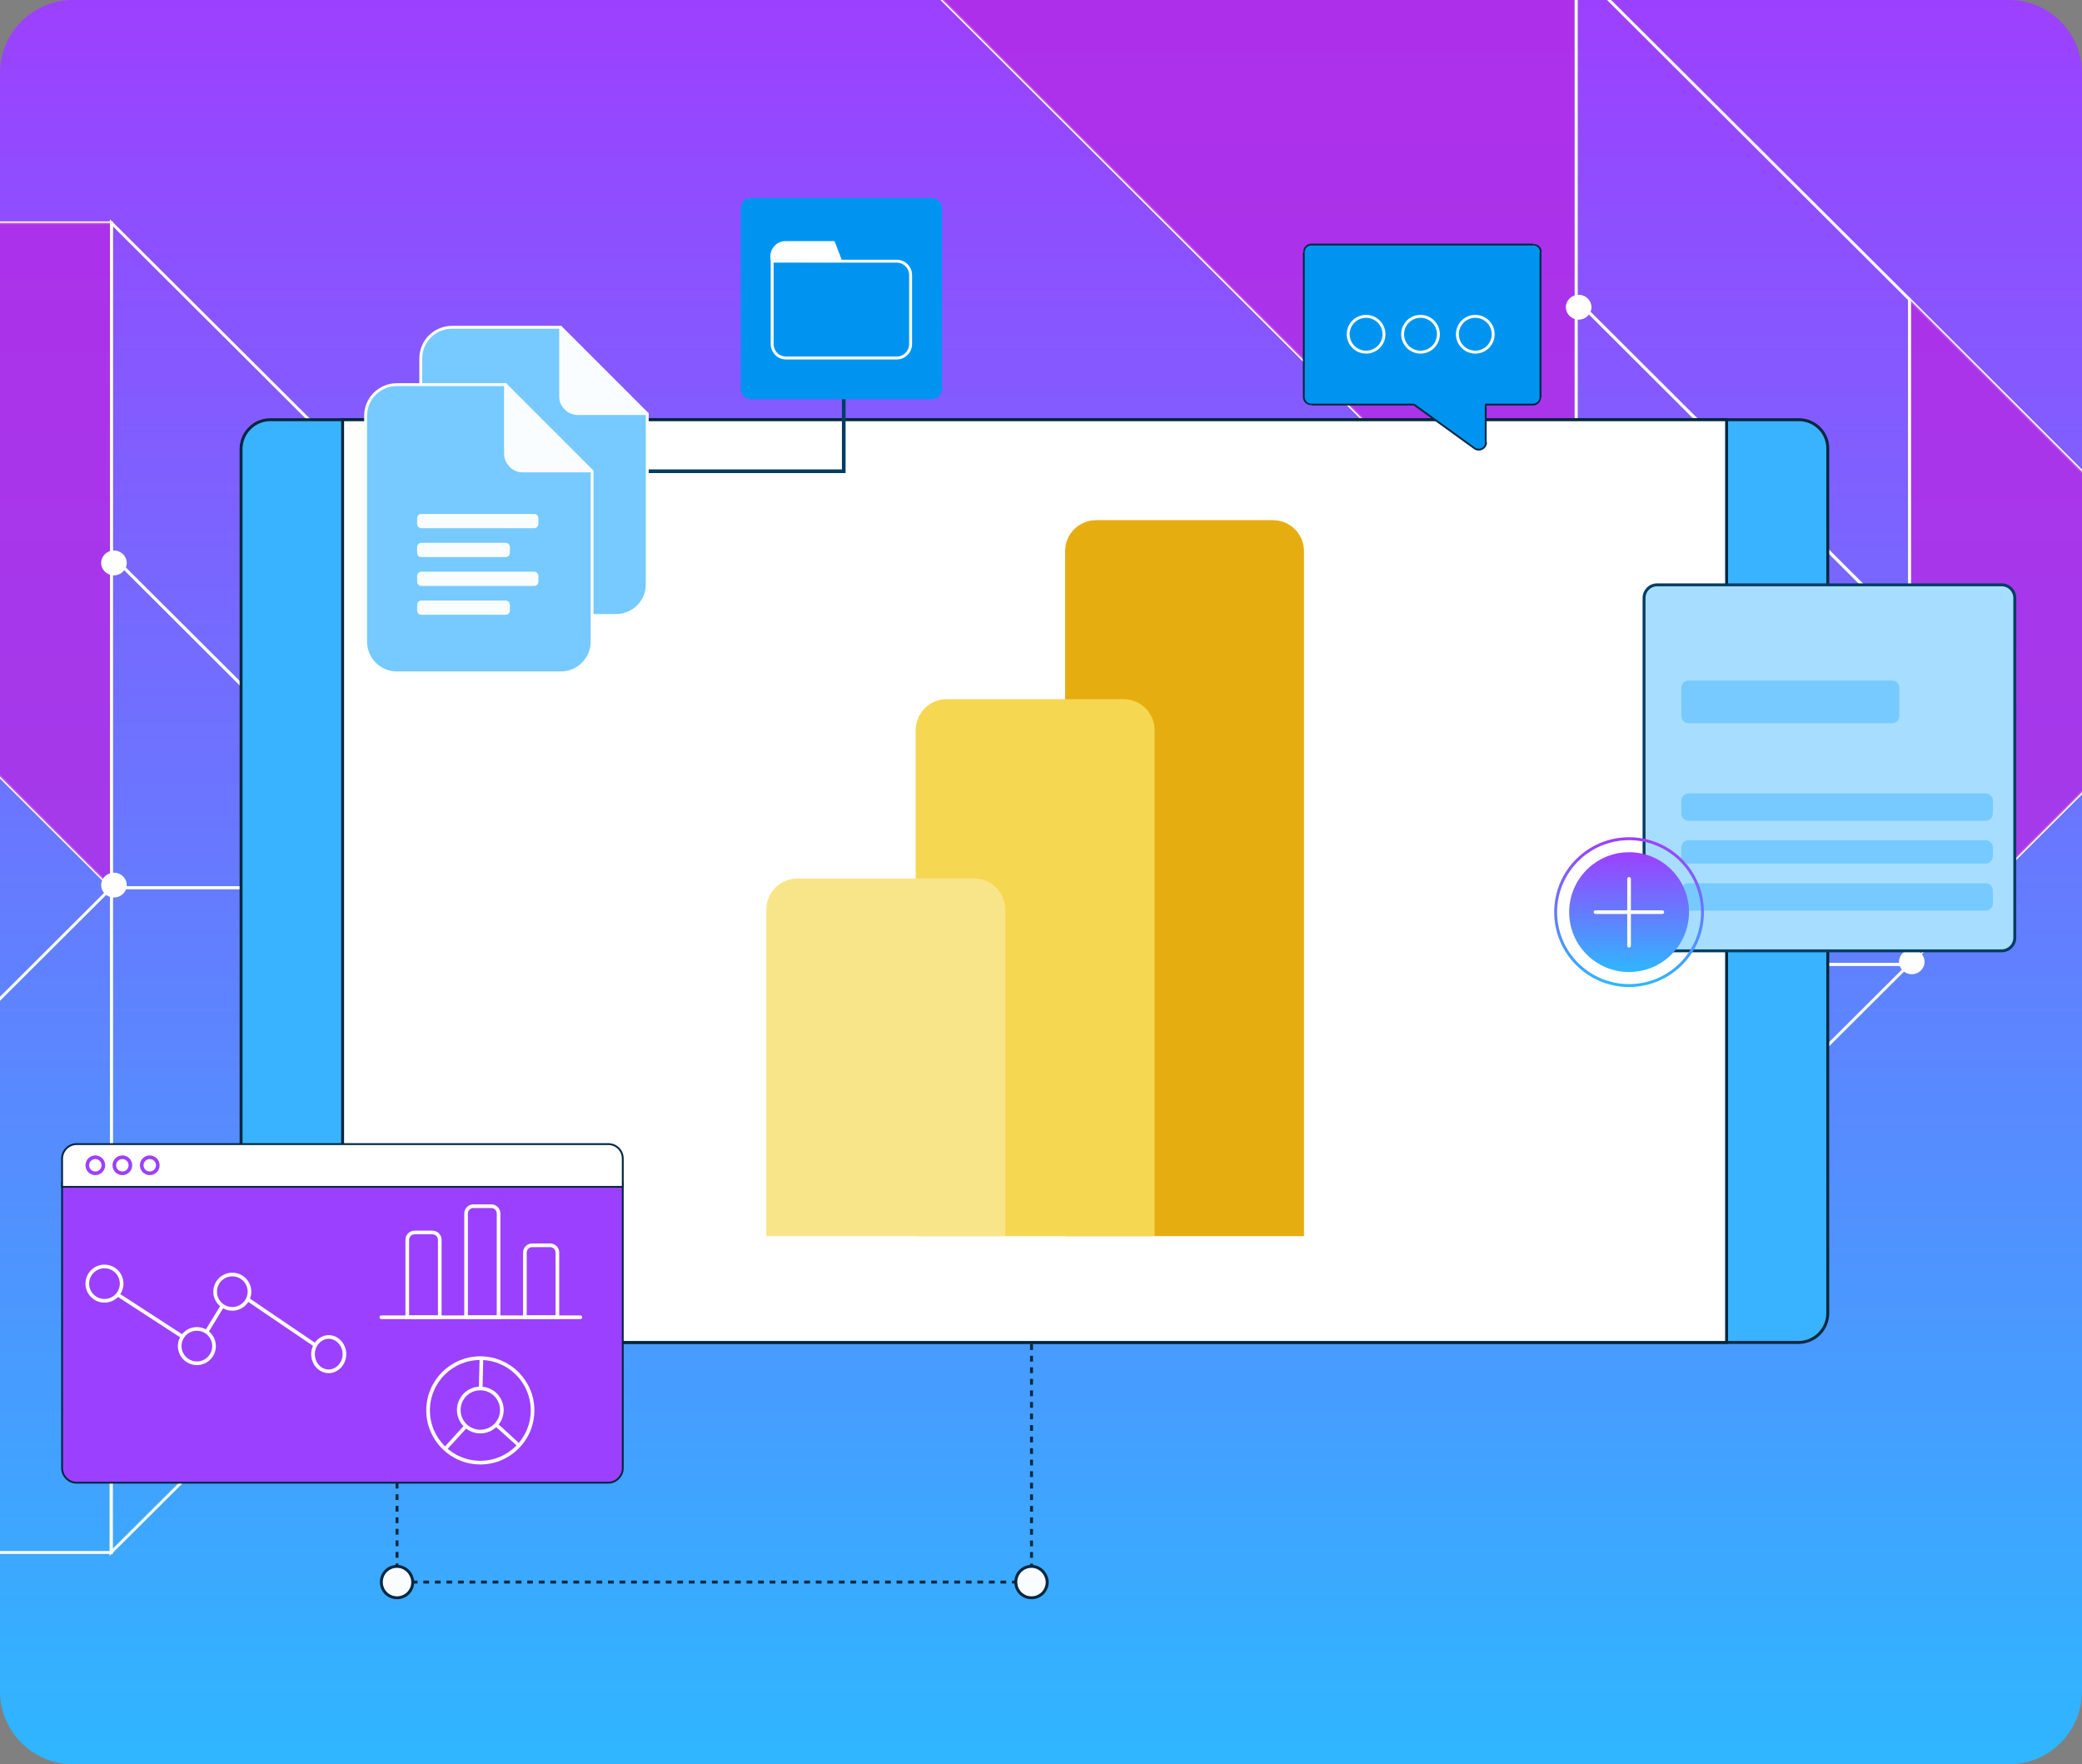 <svg xmlns="http://www.w3.org/2000/svg" xmlns:xlink="http://www.w3.org/1999/xlink" id="Capa_1" x="0px" y="0px" viewBox="0 0 570 483" style="enable-background:new 0 0 570 483;" xml:space="preserve"><rect x="0" y="0" width="570" height="483" fill="#808080" stroke="none"/><style type="text/css">	.st0{clip-path:url(#SVGID_2_);}	.st1{fill:url(#SVGID_3_);}	.st2{fill:none;stroke:#FAFDFF;stroke-width:0.8;}	.st3{opacity:0.8;}	.st4{fill-rule:evenodd;clip-rule:evenodd;fill:#B32BE5;}	.st5{fill:#FFFFFF;}	.st6{fill:#39B3FF;stroke:#00273F;stroke-width:0.8;}	.st7{fill:#FFFFFF;stroke:#00273F;stroke-width:0.8;}	.st8{fill:#9C40FF;stroke:#00273F;stroke-width:0.5;}	.st9{fill:#FFFFFF;stroke:#00273F;stroke-width:0.5;}	.st10{fill:none;stroke:#FFFFFF;stroke-miterlimit:10;}	.st11{fill:#9C40FF;stroke:#FFFFFF;}	.st12{fill:#9C40FF;stroke:#FFFFFF;stroke-width:1;stroke-miterlimit:4;}	.st13{fill:#FFFFFF;stroke:#9C40FF;}	.st14{fill:none;stroke:#FFFFFF;}	.st15{fill:none;stroke:#FFFFFF;stroke-linecap:round;}	.st16{fill:#A7DDFF;stroke:#003D63;stroke-width:0.8;}	.st17{fill:#76CAFF;}	.st18{fill:none;stroke:#00273F;stroke-width:0.8;stroke-dasharray:1.58,1.58;}	.st19{fill:#FAFDFF;stroke:#00273F;stroke-width:0.8;stroke-miterlimit:10;}	.st20{fill:none;stroke:#003D63;stroke-miterlimit:10;}	.st21{fill:#0094F1;}	.st22{fill:#FFFFFF;stroke:#FFFFFF;stroke-width:0.8;}	.st23{fill:none;stroke:#FFFFFF;stroke-width:0.8;}	.st24{fill:#76CAFF;stroke:#FAFDFF;stroke-width:0.8;stroke-linejoin:round;}	.st25{fill:#FAFDFF;stroke:#FAFDFF;stroke-width:0.8;stroke-linejoin:round;}	.st26{fill:#FAFDFF;}	.st27{fill:none;stroke:url(#SVGID_4_);stroke-width:0.8;}	.st28{fill:url(#SVGID_5_);}	.st29{fill-rule:evenodd;clip-rule:evenodd;fill:#0094F1;}	.st30{fill:#00273F;}	.st31{fill:url(#SVGID_6_);}	.st32{fill:url(#SVGID_7_);}	.st33{fill:url(#SVGID_8_);}</style><g>	<g>		<defs>			<path id="SVGID_1_" d="M20,0h530c11,0,20,9,20,20v443c0,11-9,20-20,20H20c-11,0-20-9-20-20V20C0,9,9,0,20,0z"></path>		</defs>		<clipPath id="SVGID_2_">			<use xlink:href="#SVGID_1_" style="overflow:visible;"></use>		</clipPath>		<g class="st0">							<linearGradient id="SVGID_3_" gradientUnits="userSpaceOnUse" x1="285" y1="358" x2="285" y2="841" gradientTransform="matrix(1 0 0 1 0 -358)">				<stop offset="0" style="stop-color:#9C40FF"></stop>				<stop offset="1" style="stop-color:#2FB6FF"></stop>			</linearGradient>			<path class="st1" d="M20,0h530c11,0,20,9,20,20v443c0,11-9,20-20,20H20c-11,0-20-9-20-20V20C0,9,9,0,20,0z"></path>			<path class="st2" d="M431.5,173v91h91.3v-91H431.5z"></path>			<path class="st2" d="M522.8,264V82l91.2,91L522.8,264z"></path>			<g class="st3">				<path class="st4" d="M522.8,264V82l91.2,91L522.8,264z"></path>			</g>			<path class="st2" d="M431.5,173L249-9h182.5V173z"></path>			<g class="st3">				<path class="st4" d="M431.5,173L249-9h182.5V173z"></path>			</g>			<path class="st2" d="M522.7,264l-91.3,91v-91H522.7z"></path>			<path class="st2" d="M431.5-9l91.3,91v91l-91.3-91V-9z"></path>			<path class="st2" d="M431.5,82l91.2,91h-91.2V82z"></path>			<path class="st2" d="M431.5,355V173L249,355H431.5z"></path>			<ellipse class="st5" cx="523.4" cy="172.3" rx="3.5" ry="3.4"></ellipse>			<ellipse class="st5" cx="523.4" cy="263.3" rx="3.5" ry="3.4"></ellipse>			<ellipse class="st5" cx="432.2" cy="84.1" rx="3.5" ry="3.4"></ellipse>			<ellipse class="st5" cx="432.2" cy="172.3" rx="3.5" ry="3.4"></ellipse>			<ellipse class="st5" cx="432.2" cy="263.3" rx="3.5" ry="3.4"></ellipse>			<path class="st2" d="M30.5,243v91h91.3v-91H30.5z"></path>			<path class="st2" d="M121.8,334V152l91.2,91L121.8,334z"></path>			<g class="st3">				<path class="st4" d="M121.8,334V152l91.2,91L121.8,334z"></path>			</g>			<path class="st2" d="M30.5,243L-152,61H30.5V243z"></path>			<g class="st3">				<path class="st4" d="M30.5,243L-152,61H30.5V243z"></path>			</g>			<path class="st2" d="M121.7,334l-91.3,91v-91H121.7z"></path>			<path class="st2" d="M30.5,61l91.3,91v91l-91.3-91V61z"></path>			<path class="st2" d="M30.5,152l91.2,91H30.5V152z"></path>			<path class="st2" d="M30.5,425V243L-152,425H30.5z"></path>			<ellipse class="st5" cx="122.4" cy="242.3" rx="3.5" ry="3.4"></ellipse>			<ellipse class="st5" cx="122.4" cy="333.3" rx="3.5" ry="3.4"></ellipse>			<ellipse class="st5" cx="31.2" cy="154.1" rx="3.5" ry="3.4"></ellipse>			<ellipse class="st5" cx="31.2" cy="242.3" rx="3.5" ry="3.4"></ellipse>			<ellipse class="st5" cx="31.2" cy="333.3" rx="3.5" ry="3.4"></ellipse>			<path class="st6" d="M492.5,114.9H74c-4.4,0-8,3.6-8,8v236.6c0,4.4,3.6,8,8,8h418.4c4.4,0,8-3.6,8-8V122.9     C500.5,118.5,496.9,114.9,492.5,114.9z"></path>			<path class="st7" d="M472.7,114.9H93.8v252.6h378.9V114.9z"></path>			<path class="st8" d="M170.5,323.8H17v78.1c0,2.2,1.8,4,4,4h145.5c2.2,0,4-1.8,4-4V323.8z"></path>			<path class="st9" d="M166.5,313.2H21c-2.2,0-4,1.8-4,4v7.7h153.5v-7.7C170.5,314.9,168.7,313.2,166.5,313.2z"></path>			<path class="st10" d="M31.6,354l22.5,14.6l9.6-15.7L88.9,370"></path>			<circle class="st11" cx="28.6" cy="351.4" r="4.7"></circle>			<circle class="st11" cx="53.9" cy="368.5" r="4.7"></circle>							<ellipse transform="matrix(1 -5.100465e-03 5.100465e-03 1 -1.803 0.329)" class="st12" cx="63.6" cy="353.6" rx="4.7" ry="4.7"></ellipse>			<path class="st11" d="M94.3,370.7c0,2.6-2,4.7-4.3,4.7c-2.4,0-4.3-2.1-4.3-4.7s2-4.7,4.3-4.7S94.3,368.1,94.3,370.7z"></path>			<circle class="st13" cx="26.1" cy="319" r="2.2"></circle>			<circle class="st13" cx="33.5" cy="319" r="2.2"></circle>			<circle class="st13" cx="41" cy="319" r="2.2"></circle>			<g>				<path class="st5" d="M131.3,372.1l-0.2,7.9c0.3,0,0.7,0,1,0l0.2-7.8C132,372.2,131.7,372.2,131.3,372.1z"></path>				<path class="st5" d="M126.9,390.4l-5.1,5.6c0.2,0.2,0.3,0.6,0.5,0.9l5.3-5.8C127.3,390.8,127.1,390.6,126.9,390.4z"></path>				<path class="st5" d="M142.7,395.6l-6.9-6.3c-0.2,0.3-0.4,0.6-0.5,0.9l6.8,6.1L142.7,395.6z"></path>			</g>			<circle class="st14" cx="131.5" cy="386.1" r="14.3"></circle>			<circle class="st11" cx="131.5" cy="386" r="5.9"></circle>			<path class="st11" d="M111.5,339.4c0-1.1,0.9-2,2-2h4.9c1.1,0,2,0.9,2,2v21.2h-8.9V339.4z"></path>			<path class="st11" d="M127.6,332.2c0-1.1,0.9-2,2-2h4.9c1.1,0,2,0.9,2,2v28.4h-8.9V332.2z"></path>			<path class="st11" d="M143.7,342.9c0-1.1,0.9-2,2-2h4.9c1.1,0,2,0.9,2,2v17.7h-8.9V342.9z"></path>			<path class="st15" d="M104.4,360.6h54.5"></path>			<path class="st16" d="M453.7,160.1H548c2,0,3.6,1.6,3.6,3.6v93c0,2-1.6,3.6-3.6,3.6h-94.3c-2,0-3.6-1.6-3.6-3.6v-93     C450.1,161.7,451.7,160.1,453.7,160.1z"></path>			<path class="st17" d="M462.3,186.3H518c1.1,0,2,0.9,2,2v7.7c0,1.1-0.9,2-2,2h-55.7c-1.1,0-2-0.9-2-2v-7.7     C460.3,187.2,461.2,186.3,462.3,186.3z"></path>			<path class="st17" d="M462.3,241.8h81.3c1.1,0,2,0.9,2,2v3.5c0,1.1-0.9,2-2,2h-81.3c-1.1,0-2-0.9-2-2v-3.5     C460.3,242.6,461.2,241.8,462.3,241.8z"></path>			<path class="st17" d="M462.3,230h81.3c1.1,0,2,0.9,2,2v2.4c0,1.1-0.9,2-2,2h-81.3c-1.1,0-2-0.9-2-2V232     C460.3,230.9,461.2,230,462.3,230z"></path>			<path class="st17" d="M462.3,217.2h81.3c1.1,0,2,0.9,2,2v3.5c0,1.1-0.9,2-2,2h-81.3c-1.1,0-2-0.9-2-2v-3.5     C460.3,218.1,461.2,217.2,462.3,217.2z"></path>			<path class="st18" d="M281.8,433.1H112.9"></path>			<path class="st18" d="M108.7,405.9v22.9"></path>			<path class="st18" d="M282.4,368v60.7"></path>			<path class="st19" d="M282.4,428.8c-2.4,0-4.3,1.9-4.3,4.3s1.9,4.3,4.3,4.3s4.3-1.9,4.3-4.3C286.6,430.7,284.7,428.8,282.4,428.8     z"></path>			<path class="st19" d="M108.7,428.8c-2.4,0-4.3,1.9-4.3,4.3s1.9,4.3,4.3,4.3s4.3-1.9,4.3-4.3C112.9,430.7,111,428.8,108.7,428.8z"></path>			<path class="st20" d="M175,129h56V89"></path>			<path class="st21" d="M255.1,54.2h-49.5c-1.5,0-2.8,1.2-2.8,2.8v49.5c0,1.5,1.2,2.8,2.8,2.8h49.5c1.5,0,2.8-1.2,2.8-2.8V57     C257.9,55.4,256.6,54.2,255.1,54.2z"></path>			<path class="st22" d="M230,71.1l-1.8-4.7h-13.1c-2.1,0-3.8,1.7-3.8,3.8v0.9C211.3,71.1,230,71.1,230,71.1z"></path>			<path class="st23" d="M245.5,71.5h-30.3c-2.1,0-3.8,0-3.8,0v22.7c0,2.1,1.7,3.8,3.8,3.8h30.3c2.1,0,3.8-1.7,3.8-3.8V75.3     C249.3,73.2,247.6,71.5,245.5,71.5z"></path>			<path class="st24" d="M153.5,89.6h-29.8c-2.2,0-4.4,0.9-6,2.5s-2.5,3.7-2.5,6V160c0,2.2,0.9,4.4,2.5,6s3.7,2.5,6,2.5h45     c2.2,0,4.4-0.9,6-2.5s2.5-3.7,2.5-6v-46.7l-15.2-8.4L153.5,89.6z"></path>			<path class="st25" d="M153.5,108.6v-19l23.6,23.6h-18.9c-1.3,0-2.5-0.5-3.3-1.4C154,111,153.5,109.8,153.5,108.6z"></path>			<path class="st24" d="M138.4,105.3h-29.8c-2.2,0-4.4,0.9-6,2.5s-2.5,3.7-2.5,6v61.9c0,2.2,0.9,4.4,2.5,6s3.7,2.5,6,2.5h45     c2.2,0,4.4-0.9,6-2.5s2.5-3.7,2.5-6V129l-15.2-8.4L138.4,105.3z"></path>			<path class="st26" d="M114.2,141.9c0-0.7,0.5-1.2,1.2-1.2h30.8c0.7,0,1.2,0.5,1.2,1.2v1.5c0,0.7-0.5,1.2-1.2,1.2h-30.8     c-0.7,0-1.2-0.5-1.2-1.2V141.9z M114.2,149.8c0-0.7,0.5-1.2,1.2-1.2h23c0.7,0,1.2,0.5,1.2,1.2v1.5c0,0.7-0.5,1.2-1.2,1.2h-23     c-0.7,0-1.2-0.5-1.2-1.2V149.8z M114.2,157.7c0-0.7,0.5-1.2,1.2-1.2h30.8c0.7,0,1.2,0.5,1.2,1.2v1.5c0,0.7-0.5,1.2-1.2,1.2h-30.8     c-0.7,0-1.2-0.5-1.2-1.2V157.7z M114.2,165.6c0-0.7,0.5-1.2,1.2-1.2h23c0.7,0,1.2,0.5,1.2,1.2v1.5c0,0.7-0.5,1.2-1.2,1.2h-23     c-0.7,0-1.2-0.5-1.2-1.2V165.6z"></path>			<path class="st25" d="M138.4,124.2v-18.9l23.6,23.6h-18.9c-1.3,0-2.5-0.5-3.3-1.4C138.9,126.6,138.4,125.4,138.4,124.2z"></path>							<linearGradient id="SVGID_4_" gradientUnits="userSpaceOnUse" x1="446" y1="588.03" x2="446" y2="627.463" gradientTransform="matrix(1 0 0 1 0 -358)">				<stop offset="0" style="stop-color:#9C40FF"></stop>				<stop offset="1" style="stop-color:#2FB6FF"></stop>			</linearGradient>			<circle class="st27" cx="446" cy="249.7" r="20.1"></circle>							<linearGradient id="SVGID_5_" gradientUnits="userSpaceOnUse" x1="446" y1="591.3" x2="446" y2="624.16" gradientTransform="matrix(1 0 0 1 0 -358)">				<stop offset="0" style="stop-color:#9C40FF"></stop>				<stop offset="1" style="stop-color:#2FB6FF"></stop>			</linearGradient>			<circle class="st28" cx="446" cy="249.7" r="16.4"></circle>			<path class="st15" d="M446,240.6v18.3"></path>			<path class="st15" d="M436.8,249.7h18.3"></path>			<path class="st29" d="M359,67c-1.1,0-2,0.9-2,2v39.8c0,1.1,0.9,2,2,2h28l16.6,12c1.3,1,3.2,0,3.2-1.6v-10.4h13c1.1,0,2-0.9,2-2     V69c0-1.1-0.9-2-2-2H359z"></path>			<path class="st30" d="M387,110.7l0.1-0.2H387l0,0V110.7z M403.6,122.7l0.1-0.2L403.6,122.7z M406.8,110.7v-0.2h-0.2v0.2H406.8z      M357.2,69c0-1,0.8-1.8,1.8-1.8v-0.5c-1.2,0-2.2,1-2.2,2.2h0.4V69z M357.2,108.7V69h-0.5v39.8h0.5V108.7z M359,110.5     c-1,0-1.8-0.8-1.8-1.8h-0.5c0,1.2,1,2.2,2.2,2.2L359,110.5L359,110.5z M387,110.5h-28v0.5h28V110.5z M386.9,110.9l16.6,12     l0.3-0.4l-16.6-12L386.9,110.9z M403.5,122.9c1.5,1.1,3.6,0,3.6-1.8h-0.5c0,1.4-1.6,2.3-2.8,1.4L403.5,122.9z M407,121.1v-10.4     h-0.5v10.4H407z M419.8,110.5h-13v0.5h13V110.5z M421.5,108.7c0,1-0.8,1.8-1.8,1.8v0.5c1.2,0,2.2-1,2.2-2.2h-0.4V108.7z      M421.5,69v39.8h0.5V69H421.5z M419.8,67.2c1,0,1.8,0.8,1.8,1.8h0.5c0-1.2-1-2.2-2.2-2.2L419.8,67.2L419.8,67.2z M359,67.2h60.8     v-0.5H359V67.2z"></path>			<circle class="st23" cx="374" cy="91.5" r="4.9"></circle>			<circle class="st23" cx="403.9" cy="91.5" r="4.9"></circle>			<circle class="st23" cx="388.9" cy="91.5" r="4.9"></circle>		</g>	</g></g><linearGradient id="SVGID_6_" gradientUnits="userSpaceOnUse" x1="967.461" y1="1491.094" x2="8517.338" y2="16133.702">	<stop offset="0" style="stop-color:#E6AD10"></stop>	<stop offset="1" style="stop-color:#C87E0E"></stop></linearGradient><path class="st31" d="M357,338.4h-65.4V150.9c0-4.7,3.8-8.5,8.5-8.5h48.4c4.7,0,8.5,3.8,8.5,8.5V338.4z"></path><linearGradient id="SVGID_7_" gradientUnits="userSpaceOnUse" x1="787.276" y1="1245.457" x2="6703.86" y2="12720.377">	<stop offset="0" style="stop-color:#F6D751"></stop>	<stop offset="1" style="stop-color:#E6AD10"></stop></linearGradient><path class="st32" d="M316.1,338.4h-65.4V199.9c0-4.7,3.8-8.5,8.5-8.5h48.4c4.7,0,8.5,3.8,8.5,8.5V338.4z"></path><linearGradient id="SVGID_8_" gradientUnits="userSpaceOnUse" x1="606.906" y1="999.318" x2="4886.865" y2="9300.085">	<stop offset="0" style="stop-color:#F9E589"></stop>	<stop offset="1" style="stop-color:#F6D751"></stop></linearGradient><path class="st33" d="M275.2,338.4h-65.4V249c0-4.7,3.8-8.5,8.5-8.5h48.4c4.7,0,8.5,3.8,8.5,8.5V338.4z"></path></svg>